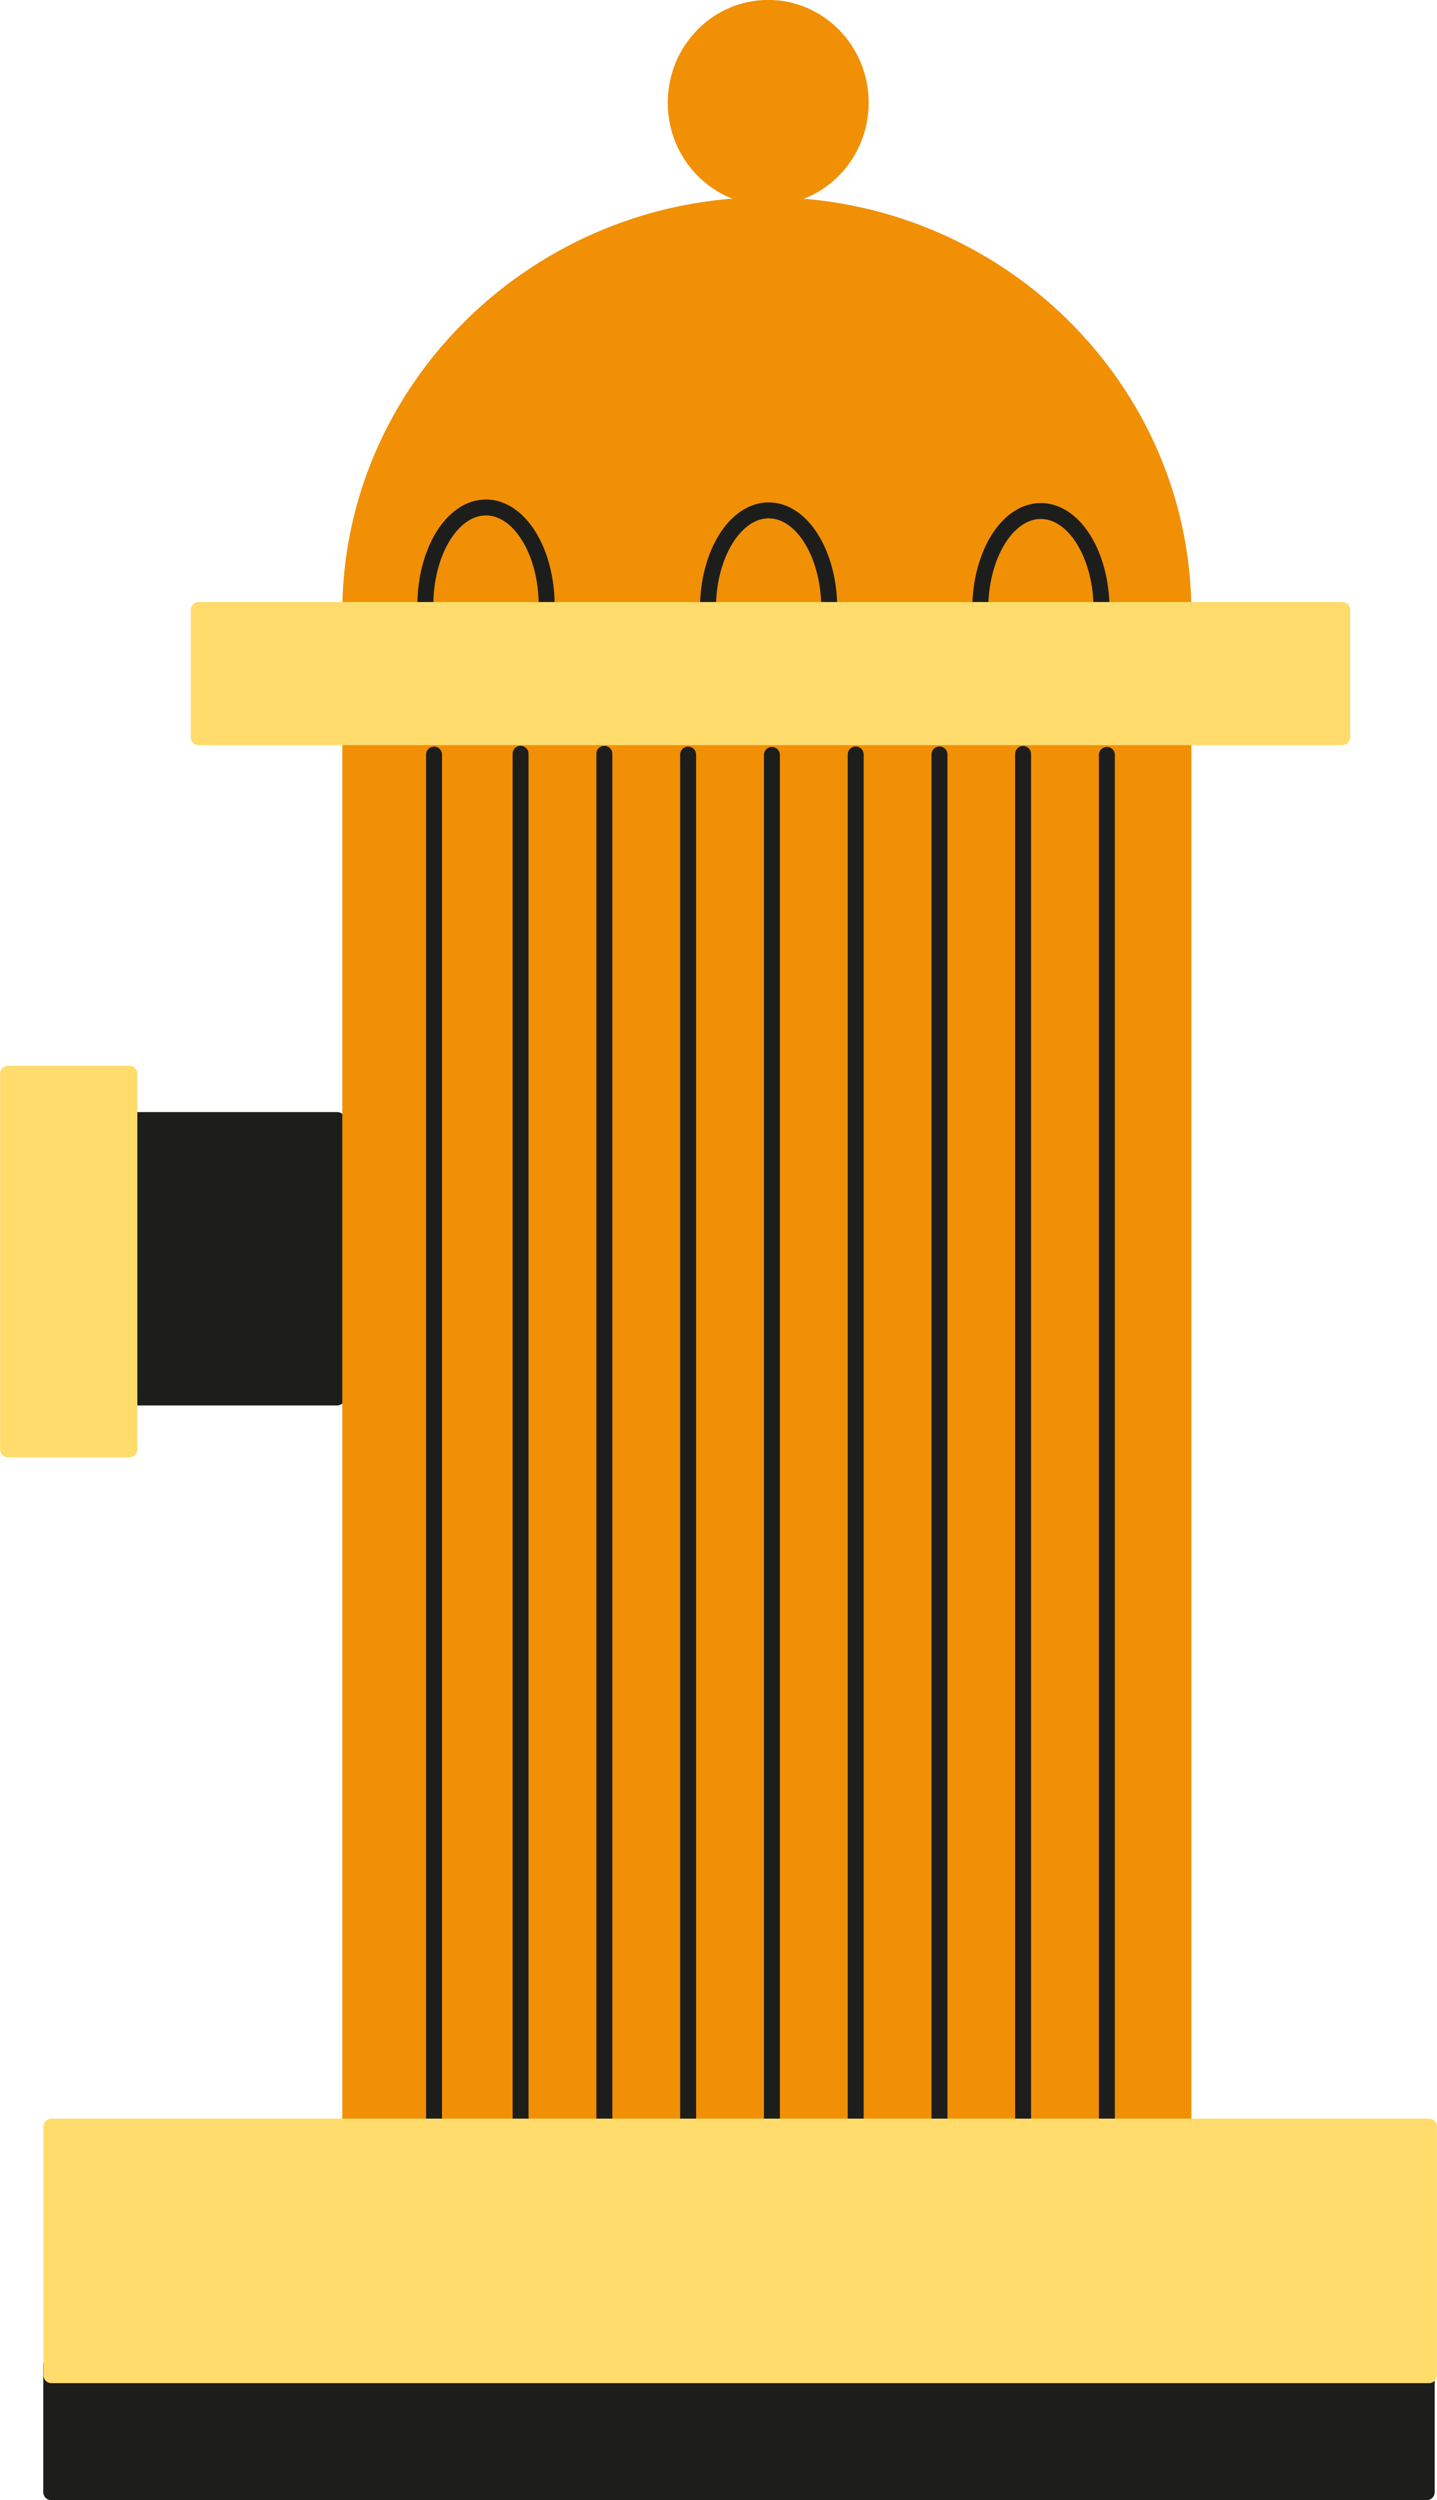 <?xml version="1.0" encoding="UTF-8"?> <svg xmlns="http://www.w3.org/2000/svg" viewBox="0 0 89.19 155.09"> <defs> <style>.cls-1{fill:#1d1d1b;}.cls-1,.cls-4{stroke:#1d1e1c;}.cls-1,.cls-2,.cls-3,.cls-4{stroke-linejoin:round;stroke-width:0.99px;}.cls-2{fill:#ffdc6c;stroke:#ffdc6c;}.cls-2,.cls-3,.cls-4{stroke-linecap:round;}.cls-3{fill:#f19004;stroke:#f19004;}.cls-4{fill:none;}</style> </defs> <title>gidrantAsset 12</title> <g id="Layer_2" data-name="Layer 2"> <g id="Layer_1-2" data-name="Layer 1"> <rect class="cls-1" x="3.18" y="146.71" width="85.37" height="7.89"></rect> <rect class="cls-1" x="8.38" y="69.48" width="12.55" height="17.21"></rect> <rect class="cls-2" x="0.5" y="66.61" width="7.53" height="23.3"></rect> <path class="cls-3" d="M21.74,134.15V38c0-13.9,11.63-25.27,25.86-25.27h0C61.82,12.7,73.45,24.07,73.45,38v96.18Z"></path> <path class="cls-4" d="M26.94,46.81v85.9"></path> <path class="cls-4" d="M32.31,46.76v86"></path> <path class="cls-4" d="M37.51,46.76v86"></path> <path class="cls-4" d="M42.71,46.81v86"></path> <path class="cls-4" d="M47.91,46.83v85.94"></path> <path class="cls-4" d="M53.11,46.8v86"></path> <path class="cls-4" d="M58.31,46.8v85.94"></path> <path class="cls-4" d="M63.5,132.77v-86"></path> <path class="cls-4" d="M68.7,46.83v85.91"></path> <path class="cls-4" d="M26.4,37.57c0-3.36,1.68-6.09,3.76-6.09s3.77,2.73,3.77,6.09"></path> <path class="cls-4" d="M43.94,37.75c0-3.36,1.69-6.09,3.77-6.09s3.76,2.73,3.76,6.09"></path> <path class="cls-4" d="M60.84,37.8c0-3.37,1.68-6.1,3.76-6.1s3.77,2.73,3.77,6.1"></path> <ellipse class="cls-3" cx="47.68" cy="6.37" rx="5.74" ry="5.88"></ellipse> <rect class="cls-2" x="3.19" y="131.92" width="85.5" height="15.42"></rect> <rect class="cls-2" x="12.33" y="37.84" width="70.98" height="7.89"></rect> </g> </g> </svg> 